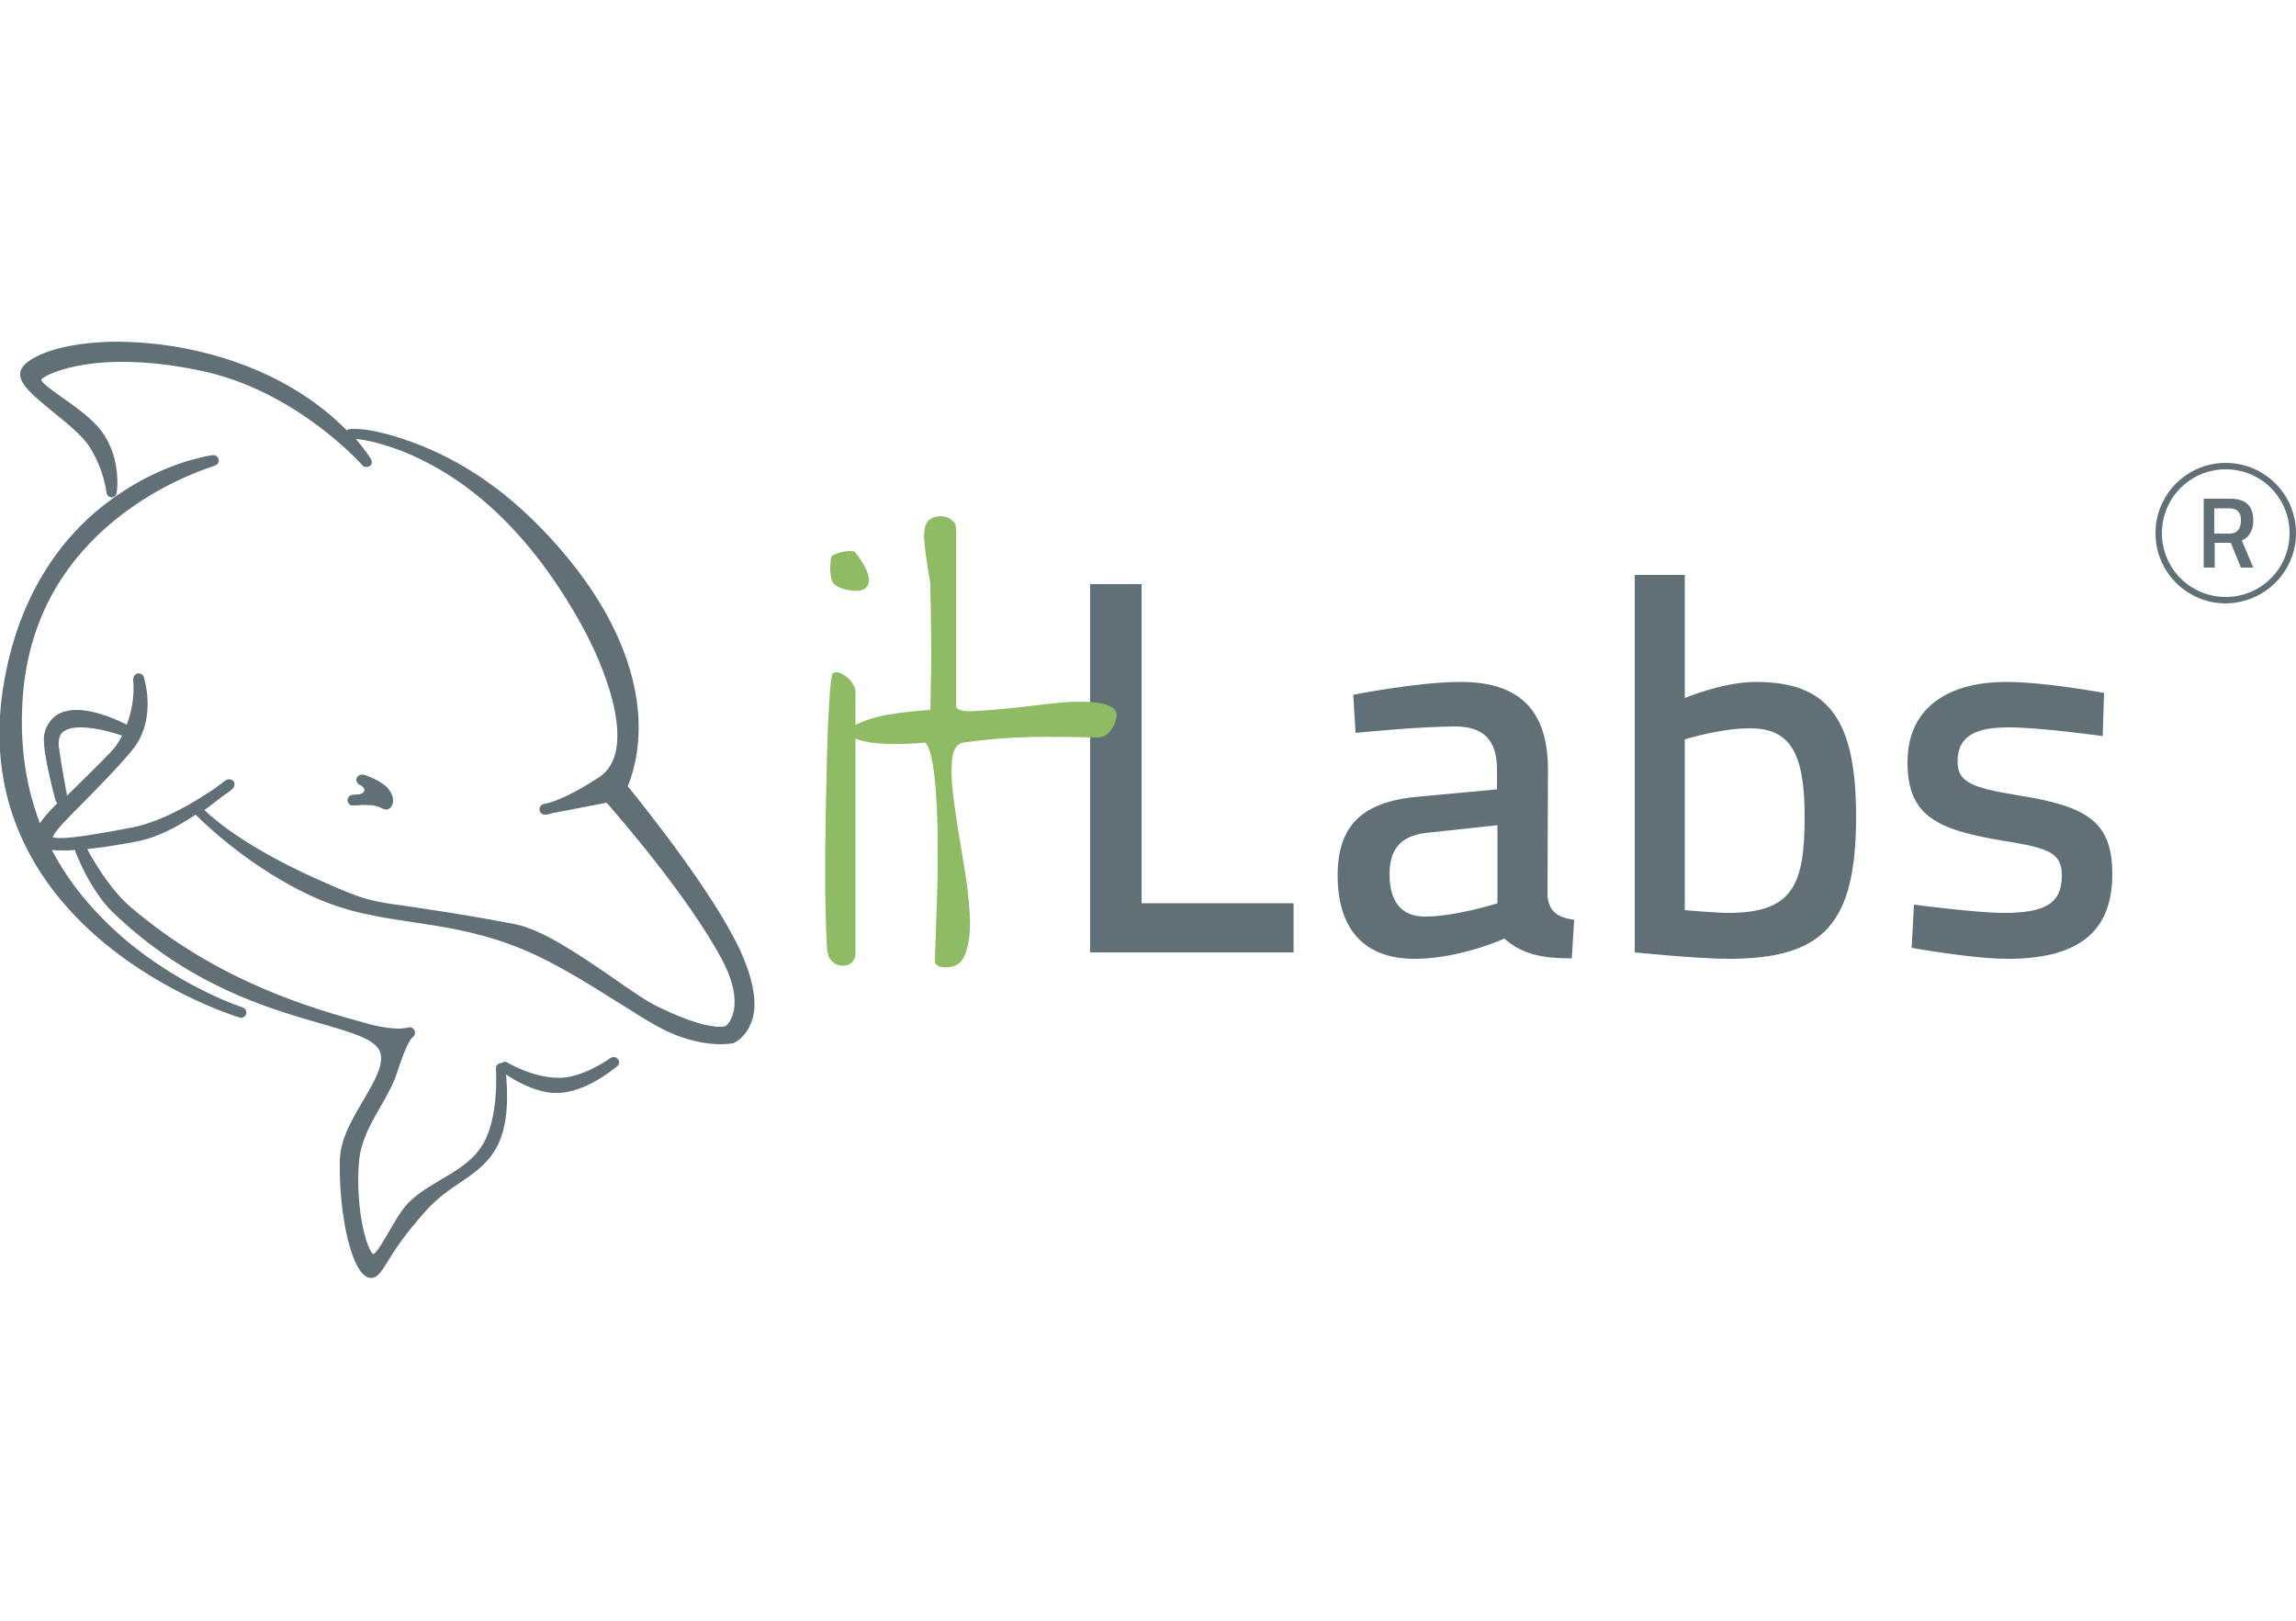 <?xml version="1.0" encoding="utf-8"?>
<!-- Generator: Adobe Illustrator 24.0.0, SVG Export Plug-In . SVG Version: 6.00 Build 0)  -->
<svg version="1.1" id="Ebene_1" xmlns="http://www.w3.org/2000/svg" xmlns:xlink="http://www.w3.org/1999/xlink" x="0px" y="0px"
	 viewBox="0 0 500 353" style="enable-background:new 0 0 500 353;" xml:space="preserve">
<style type="text/css">
	.st0{fill:#616F77;}
	.st1{fill:#90BB65;}
	.st2{fill-rule:evenodd;clip-rule:evenodd;fill:#90BB65;}
</style>
<path class="st0" d="M161.1,206.8c-5.9-12.7-21.5-32-24.4-35.6c0.8-1.9,2.8-7.3,2.3-15.4c-0.6-9.1-4.6-23.4-20.5-40.1
	C106.4,103,95.2,98.1,87.8,95.6c-5.4-1.8-8.7-2.2-10.5-2.2c-0.5,0-0.9,0-1.4,0.1c-0.1,0-0.3,0.1-0.4,0.2
	C69.9,88,59.6,80.2,42.8,76.4c-5.6-1.3-11.3-1.9-17-2c-12.7,0-21,3.5-21.4,6.8C4.1,83.5,7,86,11.8,89.9c3.1,2.5,6.2,5.1,7.7,7.4
	c1.9,3,3.2,6.5,3.7,10c0.1,0.6,0.5,1,1.1,1h0c0.6,0,1-0.4,1.1-1c0.1-0.3,1.2-8.4-4.1-14.4c-2.3-2.5-5.1-4.5-7.7-6.3
	c-1.8-1.3-4.6-3.2-4.6-3.9c0-0.1,0.3-0.5,1.6-1.1c2.9-1.3,8-2.8,16-2.8c5.2,0,10.9,0.6,17,1.9c20.9,4.3,35.2,20.5,35.3,20.6
	c0.2,0.3,0.5,0.4,0.9,0.4c0.2,0,0.5-0.1,0.7-0.2c0.5-0.3,0.6-1,0.3-1.5c-0.1-0.2-1.2-1.9-3.3-4.4c1.5,0.1,4.6,0.6,9.7,2.5
	c15.2,5.9,28.4,18.4,39,37.2c5.7,10,12.9,28.4,4.2,34c-5.8,3.8-9.2,5-10.7,5.5l-1.3,0.3c-0.6,0.1-1,0.7-0.9,1.4
	c0.1,0.5,0.6,0.9,1.1,0.9l0,0c0.5,0,1.1-0.1,1.6-0.3l11.9-2.3c2.7,3.1,17.7,20.3,25.1,34.1c5.3,10,1.5,14,0.9,14.5
	c-0.5,0.2-0.9,0.2-1.4,0.2c-2.1,0-6.1-0.8-13.5-4.4c-2.3-1.1-5.8-3.5-9.5-6.1c-7.4-5.1-15.7-10.8-21.8-11.9
	c-12.1-2.3-18.9-3.2-23.5-3.9c-7.2-1-8.9-1.2-17.4-5C55,185.4,47.2,179,44.5,176.4c1.3-0.9,2.5-1.9,3.7-2.8c1.4-1,2.3-1.6,2.4-1.8
	c0.5-0.4,0.6-1.1,0.3-1.6c-0.2-0.3-0.6-0.5-0.9-0.5l0,0c-0.2,0-0.4,0-0.5,0.1l-0.1,0c-0.4,0.2-0.9,0.6-2.1,1.5l-0.4,0.3
	c-3.8,2.6-11.1,7.2-18.1,8.6c-8.4,1.6-13,2.3-15.6,2.3c-1.1,0-1.5-0.1-1.7-0.2c0.2-1.1,3.5-4.4,6.6-7.5c2.9-3,6.6-6.6,10.4-11.1
	c5.9-6.8,2.9-15.9,2.8-16.3c-0.2-0.6-0.9-0.9-1.5-0.7c-0.5,0.2-0.8,0.7-0.8,1.2c0.3,3.4-0.2,6.8-1.4,9.9c-1.4-0.7-6.5-3.2-10.9-3.2
	c-3.7,0-6.1,1.7-7,5c-0.8,2.9,1.9,12.8,2.4,14.7c0.1,0.2,0.2,0.5,0.4,0.6c-1.7,1.7-3,3.1-3.8,4.4c-3.4-8.9-4.6-18.6-3.6-29.2
	c1.6-15.9,9.1-28.9,22.3-38.7c9.9-7.3,19.3-9.9,19.4-10c0.6-0.2,1-0.8,0.8-1.4c-0.1-0.5-0.6-0.9-1.1-0.9c-0.1,0-0.1,0-0.2,0
	c-0.4,0.1-9.6,1.3-19.8,8.1c-9.5,6.2-21.6,18.4-25.6,41.2c-5,28.3,9.3,46.7,22.1,57.2c13.8,11.3,28.6,15.8,29.2,16
	c0.6,0.2,1.2-0.2,1.4-0.8c0.2-0.6-0.2-1.2-0.7-1.4c-0.1,0-13.5-4.4-26-15.1c-6.7-5.8-11.9-12.1-15.6-19.2c0.8,0.1,1.5,0.1,2.3,0.1
	c0.8,0,1.7,0,2.7-0.1c0,0,0,0,0,0c0.1,0.4,3.2,8.6,8.2,13.5c16.7,16.1,34,21,45.4,24.3c6.6,1.9,11.4,3.3,12.7,5.8
	c0.5,1,0.5,2.1,0.1,3.7c-0.7,2.4-2.2,4.8-3.7,7.4c-2.4,4.1-4.9,8.3-5,13c-0.2,10.8,2.1,21.9,5.1,24.7c0.6,0.5,1.1,0.8,1.7,0.8
	c1.4,0,2.2-1.3,3.7-3.7c2.4-4,5.3-7.7,8.5-11.2c2.3-2.5,4.7-4.2,7.1-5.8c6.2-4.2,11.5-7.9,10.1-23.6c1.8,1.2,5.8,3.6,10.1,4
	c0.3,0,0.6,0,1,0c6.3,0,12.5-5.4,13.1-5.8c0.5-0.4,0.6-1.1,0.1-1.6c-0.2-0.3-0.5-0.4-0.9-0.4l0,0c-0.2,0-0.5,0.1-0.7,0.2
	c-0.2,0.2-5.7,4.1-10.7,4.3c-0.2,0-0.4,0-0.6,0c-5.6,0-11.1-3.3-11.1-3.3c-0.4-0.3-0.9-0.2-1.3,0.1c-0.1,0-0.2,0-0.2,0H109
	c-0.6,0.1-1.1,0.6-1,1.3c0,0.1,0.8,11.2-3.3,17.1c-2.1,3.1-5.3,5-8.7,7c-2.2,1.3-4.4,2.6-6.3,4.3c-2,1.7-3.6,4.6-5.1,7.2
	c-1,1.7-2.6,4.5-3.3,4.7c-1.4-0.8-4-9.9-3.1-20.3c0.4-4.3,2.4-7.9,4.6-11.7c1.5-2.6,3-5.2,3.9-8.2c1.8-5.6,2.9-6.8,3.1-7
	c0.6-0.3,0.7-1,0.4-1.6c-0.2-0.4-0.6-0.6-1-0.6c-0.1,0-0.2,0-0.4,0.1l0,0c-0.6,0.1-1.3,0.2-1.9,0.2c-1.3,0-3.5-0.2-6.6-1l-0.3-0.1
	c-11.3-3.1-32.2-8.8-51.7-25.5c-4.5-3.9-8.2-10.4-9.3-12.5c2.8-0.3,6.3-0.8,10.5-1.6c4.5-0.8,9.1-3.2,13.1-5.9
	c2.6,2.6,12.3,11.8,25.6,17.9c7.5,3.4,14.3,4.4,21.6,5.5c6.6,1,13.5,2,21.4,4.9c8.2,3,16.1,8,23.1,12.4c3.7,2.3,7.2,4.6,10.2,6.1
	c5.2,2.6,9.7,3.2,12.5,3.2c0.9,0,1.8-0.1,2.6-0.2c0.1,0,0.1,0,0.2-0.1c0.1,0,2.4-1,3.7-4.2C165.1,219.3,164.3,213.7,161.1,206.8z
	 M13.4,159.7c0.8-0.9,2.2-1.3,4.2-1.3c3.6,0,7.8,1.4,9,1.8c-0.7,1.4-1.6,2.7-2.7,3.8c-2.6,2.7-5.3,5.3-7.6,7.6
	c-0.6,0.6-1.2,1.1-1.7,1.7c-0.3-1.7-1.3-7.1-1.7-10.1C12.6,161.7,12.8,160.5,13.4,159.7L13.4,159.7z"/>
<path class="st0" d="M78.1,173c-0.8,0-1.4,0.1-1.4,0.1c-0.6,0.1-1.1,0.6-1,1.3c0.1,0.5,0.5,1,1,1c0.2,0,0.4,0,0.5,0
	c0.4,0,0.8,0,1.2-0.1c0.3,0,0.7,0,1,0c0.8,0,1.6,0,2.4,0.2c0.4,0.1,0.8,0.2,1.1,0.4c0.3,0.2,0.7,0.3,1.1,0.4c0.4,0,1-0.1,1.4-1
	c0.6-1.2-0.1-3-1.5-4.2c-1.8-1.5-4.6-2.4-4.8-2.4c-0.1,0-0.2,0-0.3,0c-0.6,0-1.2,0.5-1.2,1.1c0,0.5,0.3,0.9,0.7,1.1
	c0.3,0.1,0.9,0.5,1,0.9c0.1,0.2,0,0.3,0,0.5C79.3,172.4,79.1,172.8,78.1,173z"/>
<path class="st1" d="M181.5,209.6c0.6,0.5,1.3,0.7,2.1,0.7c0.7,0,1.4-0.2,1.9-0.7c0.5-0.5,0.8-1.2,0.8-2.1v-56.9
	c0-0.6-0.2-1.1-0.5-1.5c-0.3-0.6-0.7-1.1-1.2-1.5c-0.5-0.4-1-0.8-1.6-1c-0.5-0.3-1.1-0.3-1.7,0c-0.3,0.9-0.5,2.9-0.7,6.1
	c-0.2,3.2-0.4,6.9-0.5,11.3c-0.1,4.3-0.2,9-0.3,13.9c-0.1,4.9-0.1,9.5-0.1,13.7s0.1,7.8,0.2,10.8s0.2,4.7,0.4,5.2
	C180.3,208.3,180.8,209,181.5,209.6z M182.4,127.7c0.7,0.4,1.6,0.7,2.4,0.8c0.8,0.2,1.7,0.2,2.5,0.1c0.7-0.1,1.4-0.5,1.7-1.2
	c0.3-0.6,0.3-1.6-0.1-2.7c-0.4-1.2-1.3-2.7-2.8-4.6c-0.9-0.2-1.8-0.1-2.7,0.1c-0.8,0.2-1.6,0.5-2.3,0.9c-0.1,0.3-0.2,0.6-0.2,1
	c0,0.5-0.1,1-0.1,1.5c0,0.6,0,1.1,0.1,1.5c0,0.4,0.1,0.7,0.2,1.1C181.2,126.8,181.6,127.3,182.4,127.7L182.4,127.7z"/>
<path class="st0" d="M281.7,207.5v-10.8h-33.1v-69.5h-11.2v80.2H281.7z"/>
<path class="st0" d="M337.1,167.6c0-13.1-6.4-19.1-19-19.1c-9.4,0-23.4,2.8-23.4,2.8l0.5,8.3c0,0,13.8-1.4,21.7-1.4
	c6.1,0,9.1,2.9,9.1,9.4v4.3l-16.2,1.5c-12.1,0.9-18.5,5.4-18.5,17.2c0,11.8,5.8,18.2,16.8,18.2c9.8,0,19.5-4.4,19.5-4.4
	c3.9,3.4,8.1,4.3,14.7,4.3l0.5-8.4c-3.6-0.5-5.5-1.8-5.8-5.2L337.1,167.6z M326.1,179.7v17c0,0-9.1,2.9-15.8,2.9
	c-5.3,0-7.7-3.5-7.7-9.2c0-5.8,2.7-8.6,8.7-9.1L326.1,179.7z"/>
<path class="st0" d="M382.4,148.5c-7.2,0-15.5,3.5-15.5,3.5v-26.8H356v82.2c0,0,13.9,1.4,20.3,1.4c20.8,0,27.9-7.5,27.9-31
	C404.2,156.5,398.1,148.5,382.4,148.5z M376.4,198.8c-2.7,0-9.5-0.6-9.5-0.6V161c0,0,7.7-2.4,14.2-2.4c8.7,0,11.9,5.3,11.9,19.2
	C393,192.6,390.5,198.8,376.4,198.8z"/>
<path class="st0" d="M458.2,150.9c0,0-12.8-2.4-21.4-2.4c-11,0-21.4,4.5-21.4,17.5c0,11.8,6.5,14.7,20.9,17.1
	c10.3,1.6,12.7,2.8,12.7,7.6c0,6.2-3.9,8.1-12.7,8.1c-5.9,0-19.5-1.8-19.5-1.8l-0.5,9.4c0,0,13.2,2.4,20.9,2.4
	c14.1,0,22.8-4.9,22.8-18.4c0-11.3-5.2-14.8-20.5-17.2c-10.5-1.7-13.2-3-13.2-7.4c0-5.7,4.2-7.4,11.1-7.4c7.2,0,20.5,1.9,20.5,1.9
	L458.2,150.9z"/>
<path class="st2" d="M243.2,155.4c-0.2-0.6-0.5-1.1-1.1-1.4c-1.1-0.7-2.9-1-4.3-1.1c-2.4-0.2-5.4-0.1-8.8,0.3
	c-3.4,0.4-6.6,0.8-9.7,1.1s-5.7,0.5-7.9,0.6c-2.1,0-3.2-0.4-3.2-1.2v-38.6c0-0.7-0.3-1.4-1-1.9c-0.6-0.5-1.4-0.7-2.1-0.8
	c-0.8,0-1.6,0.1-2.3,0.5c-0.7,0.4-1.2,1.1-1.4,2.1c-0.2,1-0.2,1.9-0.1,2.9c0.1,1.2,0.2,2.3,0.4,3.5c0.2,1.2,0.3,2.3,0.5,3.3
	c0.2,1,0.3,1.8,0.4,2.4c0,1,0,2.8,0.1,5.4c0,2.6,0.1,5.3,0.1,8.3c0,2.9,0,5.7-0.1,8.3c0,2.6-0.1,4.4-0.1,5.5
	c-6.1,0.4-10.6,1.1-13.5,2.1c-2.9,1-4.4,1.9-4.3,2.8c0,0.9,1.5,1.6,4.3,2.1c2.8,0.5,7,0.6,12.4,0.1c0.7,0.8,1.2,2.3,1.6,4.5
	c0.4,2.6,0.7,5.2,0.8,7.9c0.2,3,0.3,6.2,0.3,9.7c0,3.4,0,6.8-0.1,10.1c-0.1,3.3-0.2,6.3-0.3,9s-0.2,4.9-0.2,6.6
	c0,0.2,0.1,0.4,0.4,0.6c0.3,0.3,0.5,0.4,0.6,0.4c2.7,0.5,4.6-0.3,5.5-2.5c0.9-2.2,1.3-5.1,1.1-8.6c-0.2-3.9-0.7-7.8-1.4-11.7
	c-0.7-4.3-1.4-8.3-1.9-12.1c-0.6-3.8-0.8-7-0.6-9.6c0.1-2.6,1-4.1,2.5-4.3c4.9-0.7,9.8-1.1,14.7-1.2c5.2-0.1,10.1,0,14.7,0.1
	c0.8-0.1,1.9-0.2,3.2-2.3C243.1,157.3,243.2,155.4,243.2,155.4z"/>
<path class="st0" d="M482.3,118.2v5.4h-2.4v-15h5.7c3.3,0,5.1,1.4,5.1,4.8c0,2.1-0.9,3.6-2.5,4.3l2.5,5.9H488l-2.2-5.4H482.3z
	 M485.5,110.7h-3.3v5.5h3.3c1.8,0,2.5-1.2,2.5-2.8C488.1,111.7,487.3,110.7,485.5,110.7L485.5,110.7z"/>
<path class="st0" d="M484.7,131.4c-8.4,0-15.3-6.8-15.3-15.3c0-8.4,6.8-15.3,15.3-15.3c8.4,0,15.3,6.8,15.3,15.3c0,0,0,0,0,0
	C500,124.5,493.2,131.3,484.7,131.4z M484.7,102.2c-7.7,0-13.9,6.2-13.9,13.9S477,130,484.7,130c7.7,0,13.9-6.2,13.9-13.9
	c0,0,0,0,0,0C498.6,108.4,492.4,102.2,484.7,102.2z"/>
</svg>
